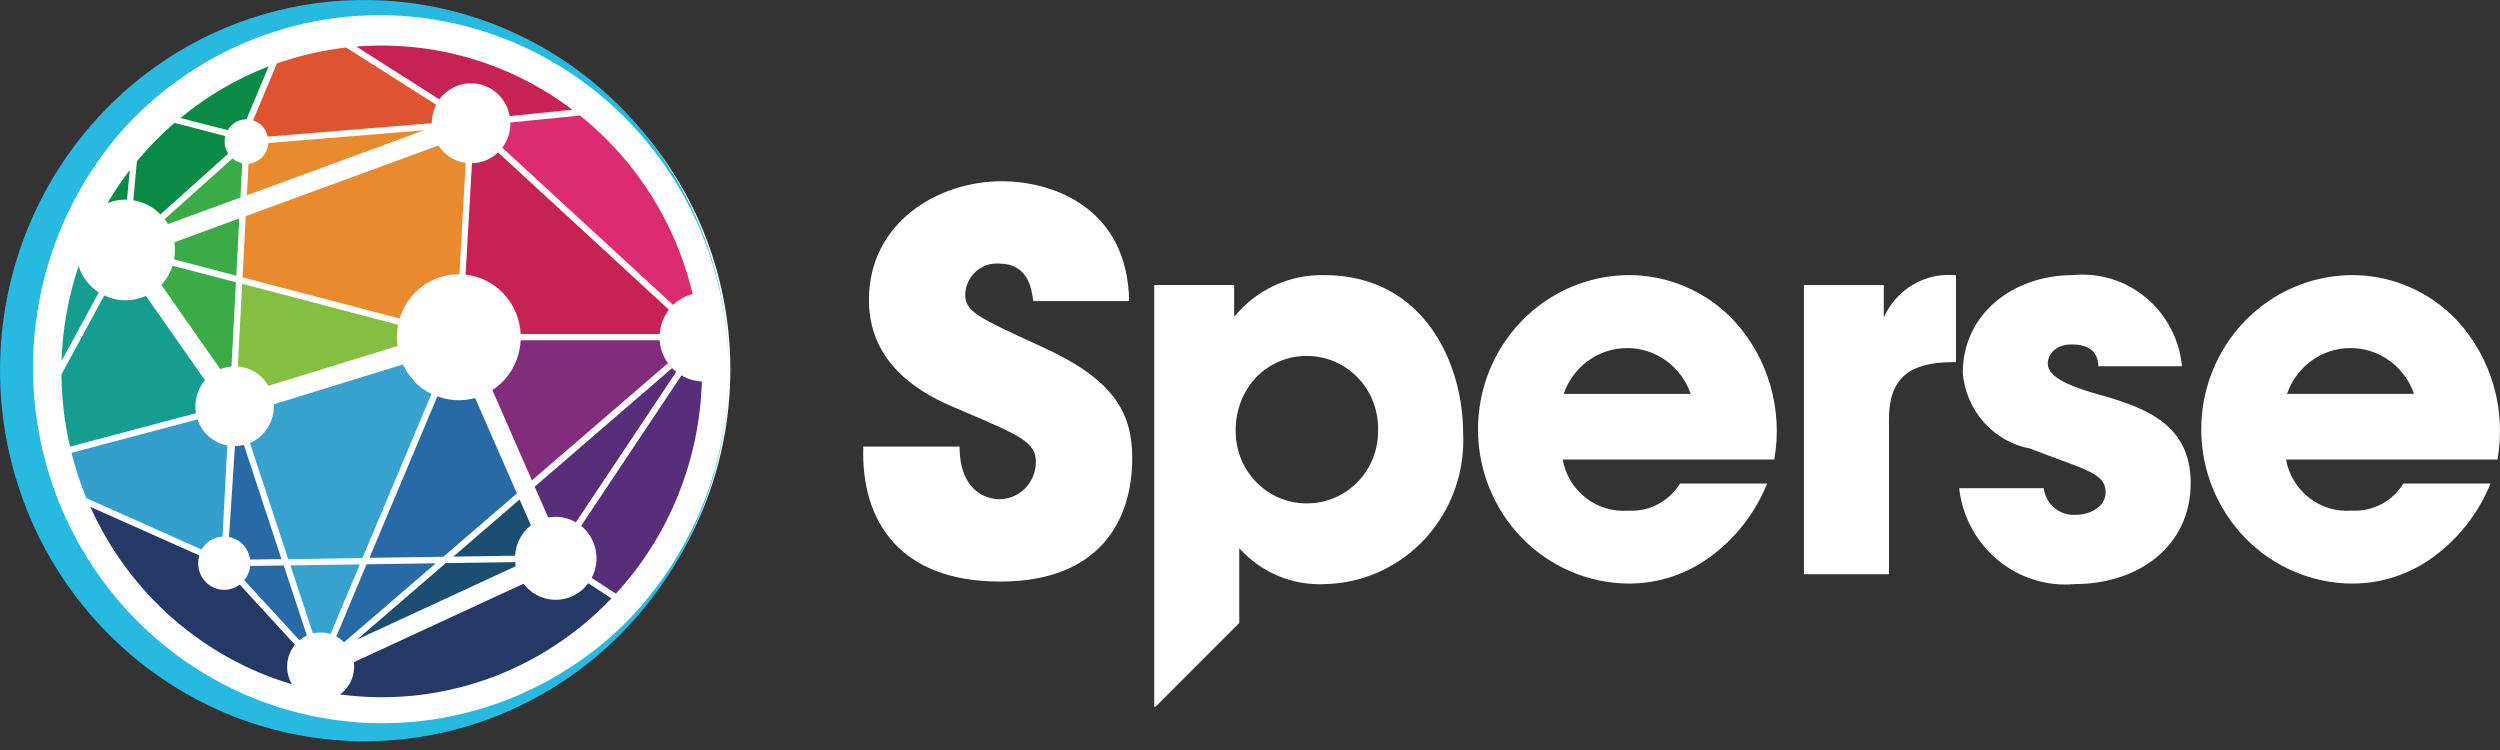 <svg width="150" height="45" viewBox="0 0 150 45" fill="none" xmlns="http://www.w3.org/2000/svg">
<rect x="0" y="0" width="150" height="45" fill="#333333" stroke="none"/>
<path d="M22.473 43.9C34.263 43.9 43.821 34.177 43.821 22.183C43.821 10.19 34.263 0.467 22.473 0.467C10.683 0.467 1.125 10.19 1.125 22.183C1.125 34.177 10.683 43.9 22.473 43.9Z" fill="white"/>
<path fill-rule="evenodd" clip-rule="evenodd" d="M5.369 17.08C5.073 16.762 4.849 16.381 4.713 15.966C4.098 17.802 3.754 19.72 3.692 21.658L5.927 17.545C5.723 17.413 5.535 17.256 5.369 17.078" fill="#159D8F"/>
<path fill-rule="evenodd" clip-rule="evenodd" d="M7.62 11.977L7.787 10.203C7.302 10.835 6.855 11.497 6.449 12.185C6.824 12.036 7.225 11.965 7.627 11.977" fill="#0A8A44"/>
<path fill-rule="evenodd" clip-rule="evenodd" d="M35.026 35.305C34.778 35.544 34.484 35.728 34.162 35.845C33.84 35.961 33.497 36.008 33.156 35.981C32.815 35.955 32.484 35.856 32.183 35.691C31.882 35.526 31.618 35.299 31.408 35.024L21.23 39.73C21.278 40.099 21.225 40.475 21.078 40.816C20.931 41.157 20.695 41.45 20.395 41.665C23.364 42.065 26.384 41.752 29.212 40.752C32.041 39.751 34.6 38.091 36.685 35.903L35.291 34.992C35.211 35.102 35.122 35.205 35.025 35.3" fill="#253967"/>
<path fill-rule="evenodd" clip-rule="evenodd" d="M34.869 31.553C35.316 31.916 35.624 32.427 35.739 32.997C35.854 33.568 35.769 34.161 35.499 34.674L36.952 35.62C40.138 32.158 41.973 27.631 42.112 22.889C41.68 22.872 41.259 22.747 40.886 22.524L34.869 31.546" fill="#582D7A"/>
<path fill-rule="evenodd" clip-rule="evenodd" d="M13.89 7.523C14.131 7.289 14.452 7.159 14.785 7.158L16.122 3.979C14.205 4.716 12.417 5.763 10.827 7.078L13.664 7.807C13.723 7.703 13.796 7.607 13.881 7.523" fill="#0A8A44"/>
<path fill-rule="evenodd" clip-rule="evenodd" d="M26.642 5.647C26.951 5.351 27.333 5.146 27.747 5.052C28.161 4.958 28.593 4.98 28.996 5.115C29.399 5.25 29.759 5.492 30.038 5.817C30.317 6.143 30.505 6.538 30.582 6.963L34.344 6.584C30.615 3.767 26.009 2.42 21.379 2.793L26.359 5.96C26.439 5.849 26.53 5.744 26.629 5.649" fill="#C72254"/>
<path fill-rule="evenodd" clip-rule="evenodd" d="M30.136 8.857L40.384 18.294C40.713 17.977 41.118 17.752 41.559 17.642C40.774 14.341 39.153 11.306 36.857 8.841C36.218 8.155 35.53 7.516 34.801 6.93L30.625 7.35C30.636 7.894 30.463 8.426 30.136 8.857Z" fill="#DB2C6F"/>
<path fill-rule="evenodd" clip-rule="evenodd" d="M15.742 7.574C15.902 7.747 16.012 7.962 16.062 8.194L25.905 7.392C25.906 7.007 25.997 6.628 26.171 6.287L20.77 2.852C19.354 3.013 17.96 3.333 16.614 3.807L15.181 7.224C15.395 7.289 15.589 7.41 15.744 7.574" fill="#DF5430"/>
<path fill-rule="evenodd" clip-rule="evenodd" d="M17.696 38.684L14.384 35.075C14.12 35.275 13.8 35.385 13.471 35.389C13.141 35.393 12.819 35.291 12.55 35.097C12.281 34.903 12.079 34.628 11.974 34.31C11.868 33.993 11.863 33.649 11.961 33.329L5.421 30.412C6.568 32.966 8.242 35.239 10.329 37.075C12.417 38.912 14.868 40.27 17.517 41.056C17.3 40.691 17.201 40.266 17.233 39.841C17.265 39.416 17.427 39.012 17.696 38.685" fill="#253967"/>
<path fill-rule="evenodd" clip-rule="evenodd" d="M13.694 9.219C13.595 9.065 13.527 8.892 13.496 8.711C13.465 8.529 13.472 8.343 13.515 8.165L10.469 7.373C9.657 8.075 8.904 8.842 8.215 9.669L7.997 12.017C8.614 12.116 9.185 12.412 9.627 12.863L13.694 9.217" fill="#0A8A44"/>
<path fill-rule="evenodd" clip-rule="evenodd" d="M13.889 21.983L14.155 16.934L10.352 15.948C10.215 16.376 9.985 16.767 9.678 17.091L13.214 22.147C13.43 22.061 13.658 22.008 13.889 21.99" fill="#3BAB48"/>
<path fill-rule="evenodd" clip-rule="evenodd" d="M28.318 9.795L27.935 16.477C28.812 16.573 29.627 16.984 30.233 17.637C30.839 18.291 31.196 19.142 31.24 20.039H39.584C39.618 19.508 39.809 19 40.132 18.581L29.884 9.144C29.46 9.551 28.901 9.783 28.318 9.795Z" fill="#C72254"/>
<path fill-rule="evenodd" clip-rule="evenodd" d="M18.412 38.133L17.026 33.929L15.012 33.958C14.98 34.272 14.855 34.569 14.654 34.811L17.966 38.414C18.102 38.3 18.251 38.205 18.41 38.131L18.412 38.133ZM21.993 33.856L20.178 38.191C20.348 38.283 20.504 38.4 20.641 38.538L26.147 33.797L22.004 33.858" fill="#276AA5"/>
<path fill-rule="evenodd" clip-rule="evenodd" d="M39.58 20.417H31.238C31.21 21.016 31.041 21.601 30.746 22.12C30.451 22.64 30.038 23.081 29.541 23.405L31.915 28.822L40.078 21.79C39.787 21.387 39.614 20.909 39.578 20.411" fill="#812D7B"/>
<path fill-rule="evenodd" clip-rule="evenodd" d="M27.198 33.396L30.903 33.343C30.924 32.988 31.02 32.641 31.184 32.326C31.348 32.011 31.578 31.736 31.856 31.52L31.175 29.969L27.2 33.395L27.198 33.396ZM26.745 33.786L21.42 38.376L30.942 33.974C30.926 33.892 30.914 33.809 30.906 33.726L26.744 33.786" fill="#1C4E71"/>
<path fill-rule="evenodd" clip-rule="evenodd" d="M4.201 26.796L11.758 24.791C11.698 24.441 11.715 24.081 11.808 23.739C11.901 23.396 12.067 23.079 12.296 22.811L8.754 17.751C8.361 17.931 7.934 18.022 7.503 18.018C7.072 18.014 6.647 17.914 6.257 17.726L3.685 22.466C3.698 23.924 3.871 25.377 4.201 26.796Z" fill="#159D8F"/>
<path fill-rule="evenodd" clip-rule="evenodd" d="M13.352 32.198L13.64 26.729C13.232 26.653 12.852 26.468 12.537 26.193C12.222 25.919 11.985 25.563 11.849 25.164L4.287 27.17C4.519 28.097 4.818 29.005 5.182 29.887L12.1 32.975C12.226 32.749 12.405 32.559 12.623 32.423C12.84 32.287 13.088 32.21 13.343 32.198" fill="#349FCD"/>
<path fill-rule="evenodd" clip-rule="evenodd" d="M32.076 29.192L32.893 31.052C33.463 30.944 34.051 31.045 34.555 31.336L40.572 22.315C40.485 22.244 40.402 22.169 40.323 22.089L32.083 29.199" fill="#582D7A"/>
<path fill-rule="evenodd" clip-rule="evenodd" d="M14.529 17.031L14.27 21.983C14.644 22.013 15.006 22.134 15.325 22.337C15.644 22.539 15.911 22.817 16.102 23.146L23.849 20.761C23.791 20.337 23.803 19.905 23.887 19.485L14.529 17.029" fill="#85BF42"/>
<path fill-rule="evenodd" clip-rule="evenodd" d="M24.829 22.832C24.563 22.547 24.343 22.222 24.177 21.868L16.428 24.258C16.452 24.748 16.327 25.234 16.071 25.65C15.815 26.065 15.439 26.39 14.995 26.581L17.291 33.55L21.744 33.484L25.887 23.638C25.485 23.443 25.121 23.174 24.812 22.847" fill="#38A2CF"/>
<path fill-rule="evenodd" clip-rule="evenodd" d="M26.552 9.047C26.461 8.949 26.378 8.843 26.305 8.73L14.744 12.967L14.551 16.639L23.98 19.108C24.216 18.331 24.693 17.654 25.338 17.176C25.984 16.698 26.764 16.445 27.562 16.455L27.94 9.776C27.41 9.702 26.92 9.444 26.554 9.047H26.552ZM15.695 9.461C15.483 9.669 15.207 9.798 14.913 9.825L14.81 11.716L25.438 7.818L16.097 8.58C16.077 8.915 15.933 9.23 15.694 9.461" fill="#EA8A2F"/>
<path fill-rule="evenodd" clip-rule="evenodd" d="M14.178 16.541L14.357 13.107L10.463 14.535C10.514 14.876 10.507 15.224 10.443 15.563L14.178 16.542V16.541ZM10.079 13.443L14.427 11.848L14.533 9.798C14.317 9.753 14.116 9.652 13.949 9.505L9.879 13.151C9.952 13.247 10.019 13.348 10.079 13.452" fill="#3BAB48"/>
<path fill-rule="evenodd" clip-rule="evenodd" d="M17.426 33.923L18.771 38.007C19.121 37.922 19.488 37.934 19.831 38.044L21.59 33.863L17.426 33.923Z" fill="#38A2CF"/>
<path fill-rule="evenodd" clip-rule="evenodd" d="M26.243 23.779L22.166 33.471L26.602 33.405L31.015 29.604L28.508 23.883C27.761 24.088 26.969 24.051 26.243 23.779Z" fill="#276AA5"/>
<path fill-rule="evenodd" clip-rule="evenodd" d="M14.635 26.696C14.459 26.74 14.279 26.763 14.098 26.765L13.739 32.218C14.064 32.279 14.361 32.442 14.588 32.686C14.815 32.929 14.96 33.24 15.002 33.573L16.888 33.546L14.635 26.698" fill="#276AA5"/>
<path fill-rule="evenodd" clip-rule="evenodd" d="M43.719 22.231C43.711 19.374 43.149 16.547 42.064 13.911C40.714 10.671 38.597 7.821 35.902 5.616C33.207 3.41 30.017 1.918 26.618 1.272C23.219 0.626 19.716 0.846 16.42 1.912C13.125 2.979 10.14 4.859 7.731 7.384C3.973 11.419 1.911 16.788 1.984 22.347C2.057 27.906 4.26 33.217 8.123 37.147C11.986 41.078 17.204 43.318 22.666 43.391C28.127 43.464 33.401 41.363 37.364 37.537C39.371 35.549 40.969 33.173 42.064 30.55C43.149 27.914 43.711 25.087 43.719 22.229V22.231ZM43.719 22.231C43.722 26.603 42.457 30.879 40.084 34.524C37.712 38.169 34.336 41.02 30.379 42.722C26.422 44.424 22.06 44.901 17.838 44.092C13.616 43.283 9.723 41.226 6.644 38.177C3.491 35.069 1.331 31.067 0.447 26.691C-0.437 22.315 -0.004 17.77 1.688 13.648C3.381 9.527 6.255 6.02 9.935 3.586C13.616 1.153 17.931 -0.095 22.319 0.006C28.033 0.126 33.474 2.52 37.475 6.674C41.475 10.829 43.718 16.413 43.721 22.231H43.719Z" fill="#28B9E0"/>
<path fill-rule="evenodd" clip-rule="evenodd" d="M57.575 26.794C57.575 29.481 59.205 29.951 59.941 29.951C60.23 29.954 60.516 29.898 60.784 29.788C61.051 29.677 61.295 29.514 61.5 29.308C61.706 29.102 61.869 28.856 61.981 28.586C62.093 28.315 62.152 28.024 62.154 27.731C62.154 26.511 61.201 26.135 57.699 24.631C56.099 23.975 52.135 22.348 52.135 18.002C52.135 13.344 56.284 10.875 60.095 10.875C63.23 10.875 67.656 12.499 67.748 18.064H62.001C61.88 17.284 61.695 15.812 59.911 15.812C59.662 15.798 59.413 15.834 59.177 15.918C58.942 16.002 58.725 16.132 58.54 16.302C58.354 16.471 58.203 16.676 58.095 16.905C57.987 17.134 57.925 17.382 57.912 17.635C57.912 18.697 58.528 18.979 62.616 20.855C66.857 22.795 67.934 24.795 67.934 27.485C67.934 31.175 66.028 34.894 60.006 34.894C54.043 34.894 51.646 31.33 51.798 26.797H57.577L57.575 26.794ZM101.441 23.636C101.164 22.831 100.649 22.134 99.966 21.641C99.284 21.148 98.467 20.884 97.63 20.884C96.793 20.884 95.977 21.148 95.294 21.641C94.611 22.134 94.096 22.831 93.819 23.636H101.441ZM93.758 27.576C93.928 28.491 94.425 29.31 95.152 29.876C95.879 30.441 96.787 30.713 97.699 30.639C98.312 30.675 98.923 30.543 99.469 30.257C100.015 29.972 100.475 29.542 100.803 29.014H106.027C105.306 30.798 104.102 32.337 102.555 33.452C101.137 34.478 99.438 35.025 97.697 35.014C95.307 34.994 93.02 34.017 91.332 32.293C89.644 30.57 88.692 28.239 88.68 25.806C88.668 23.372 89.598 21.032 91.269 19.292C92.94 17.551 95.217 16.551 97.608 16.507C98.811 16.488 100.005 16.722 101.114 17.195C102.224 17.669 103.226 18.37 104.056 19.256C105.063 20.358 105.805 21.683 106.221 23.127C106.638 24.57 106.719 26.093 106.456 27.574H93.766L93.758 27.576ZM108.232 17.103H113.027V19.048C113.397 18.218 114.015 17.526 114.792 17.072C115.57 16.617 116.468 16.423 117.36 16.516V21.729H117.181C114.567 21.729 113.338 22.697 113.338 25.136V34.453H108.237V17.101L108.232 17.103ZM125.908 21.978C125.879 21.603 125.816 20.666 124.31 20.666C123.235 20.666 122.866 21.353 122.866 21.822C122.866 22.602 124.12 23.134 125.478 23.541C128.367 24.352 131.441 25.229 131.441 28.981C131.441 32.795 128.276 35.045 124.496 35.045C122.83 35.198 121.171 34.682 119.873 33.608C118.575 32.533 117.742 30.985 117.55 29.293H122.621C122.683 29.761 122.918 30.186 123.278 30.483C123.639 30.779 124.097 30.924 124.559 30.888C125.419 30.888 126.339 30.389 126.339 29.545C126.339 28.356 125.085 28.199 121.822 26.917C120.751 26.719 119.774 26.168 119.042 25.349C118.309 24.53 117.861 23.488 117.766 22.385C117.766 18.79 120.838 16.507 124.374 16.507C125.157 16.428 125.947 16.508 126.7 16.74C127.452 16.972 128.153 17.353 128.76 17.861C129.368 18.369 129.872 18.994 130.242 19.7C130.613 20.406 130.843 21.18 130.92 21.977H125.904L125.908 21.978ZM144.843 23.634C144.566 22.829 144.051 22.133 143.368 21.64C142.686 21.146 141.869 20.882 141.032 20.882C140.195 20.882 139.378 21.146 138.696 21.64C138.013 22.133 137.498 22.829 137.221 23.634H144.843ZM137.16 27.574C137.331 28.489 137.827 29.308 138.554 29.873C139.282 30.439 140.189 30.711 141.101 30.637C141.714 30.673 142.325 30.541 142.871 30.256C143.417 29.97 143.877 29.541 144.205 29.012H149.43C148.708 30.798 147.501 32.337 145.952 33.452C144.534 34.478 142.834 35.025 141.094 35.014C138.703 34.995 136.416 34.017 134.728 32.294C133.04 30.571 132.087 28.24 132.075 25.806C132.063 23.373 132.993 21.033 134.664 19.292C136.335 17.552 138.612 16.551 141.003 16.507C142.206 16.488 143.399 16.722 144.509 17.195C145.619 17.669 146.62 18.37 147.451 19.256C148.457 20.358 149.198 21.683 149.614 23.126C150.031 24.569 150.111 26.091 149.849 27.572L137.16 27.574ZM82.685 25.794C82.696 26.371 82.593 26.945 82.383 27.48C82.173 28.016 81.859 28.504 81.461 28.915C81.063 29.325 80.588 29.651 80.065 29.872C79.541 30.093 78.98 30.206 78.413 30.203C77.848 30.206 77.289 30.095 76.768 29.876C76.246 29.657 75.772 29.335 75.375 28.927C74.977 28.52 74.663 28.036 74.451 27.504C74.239 26.971 74.134 26.401 74.141 25.827C74.127 24.658 74.556 23.528 75.339 22.671C75.737 22.251 76.214 21.918 76.743 21.692C77.271 21.465 77.839 21.352 78.413 21.357C78.979 21.355 79.54 21.468 80.063 21.69C80.586 21.911 81.061 22.237 81.458 22.648C81.856 23.058 82.17 23.545 82.38 24.081C82.591 24.616 82.694 25.189 82.685 25.765V25.794ZM79.461 16.509C78.431 16.483 77.41 16.694 76.473 17.127C75.536 17.561 74.707 18.204 74.049 19.01V17.101H69.254V42.411H69.326L74.356 37.377V32.89C75.003 33.612 75.799 34.179 76.686 34.552C77.573 34.925 78.53 35.094 79.489 35.047C80.627 35.024 81.749 34.768 82.788 34.294C83.826 33.821 84.761 33.139 85.535 32.29C86.309 31.441 86.908 30.441 87.295 29.352C87.681 28.262 87.849 27.104 87.786 25.948C87.786 21.915 85.511 16.507 79.457 16.507L79.461 16.509Z" fill="white"/>
</svg>
